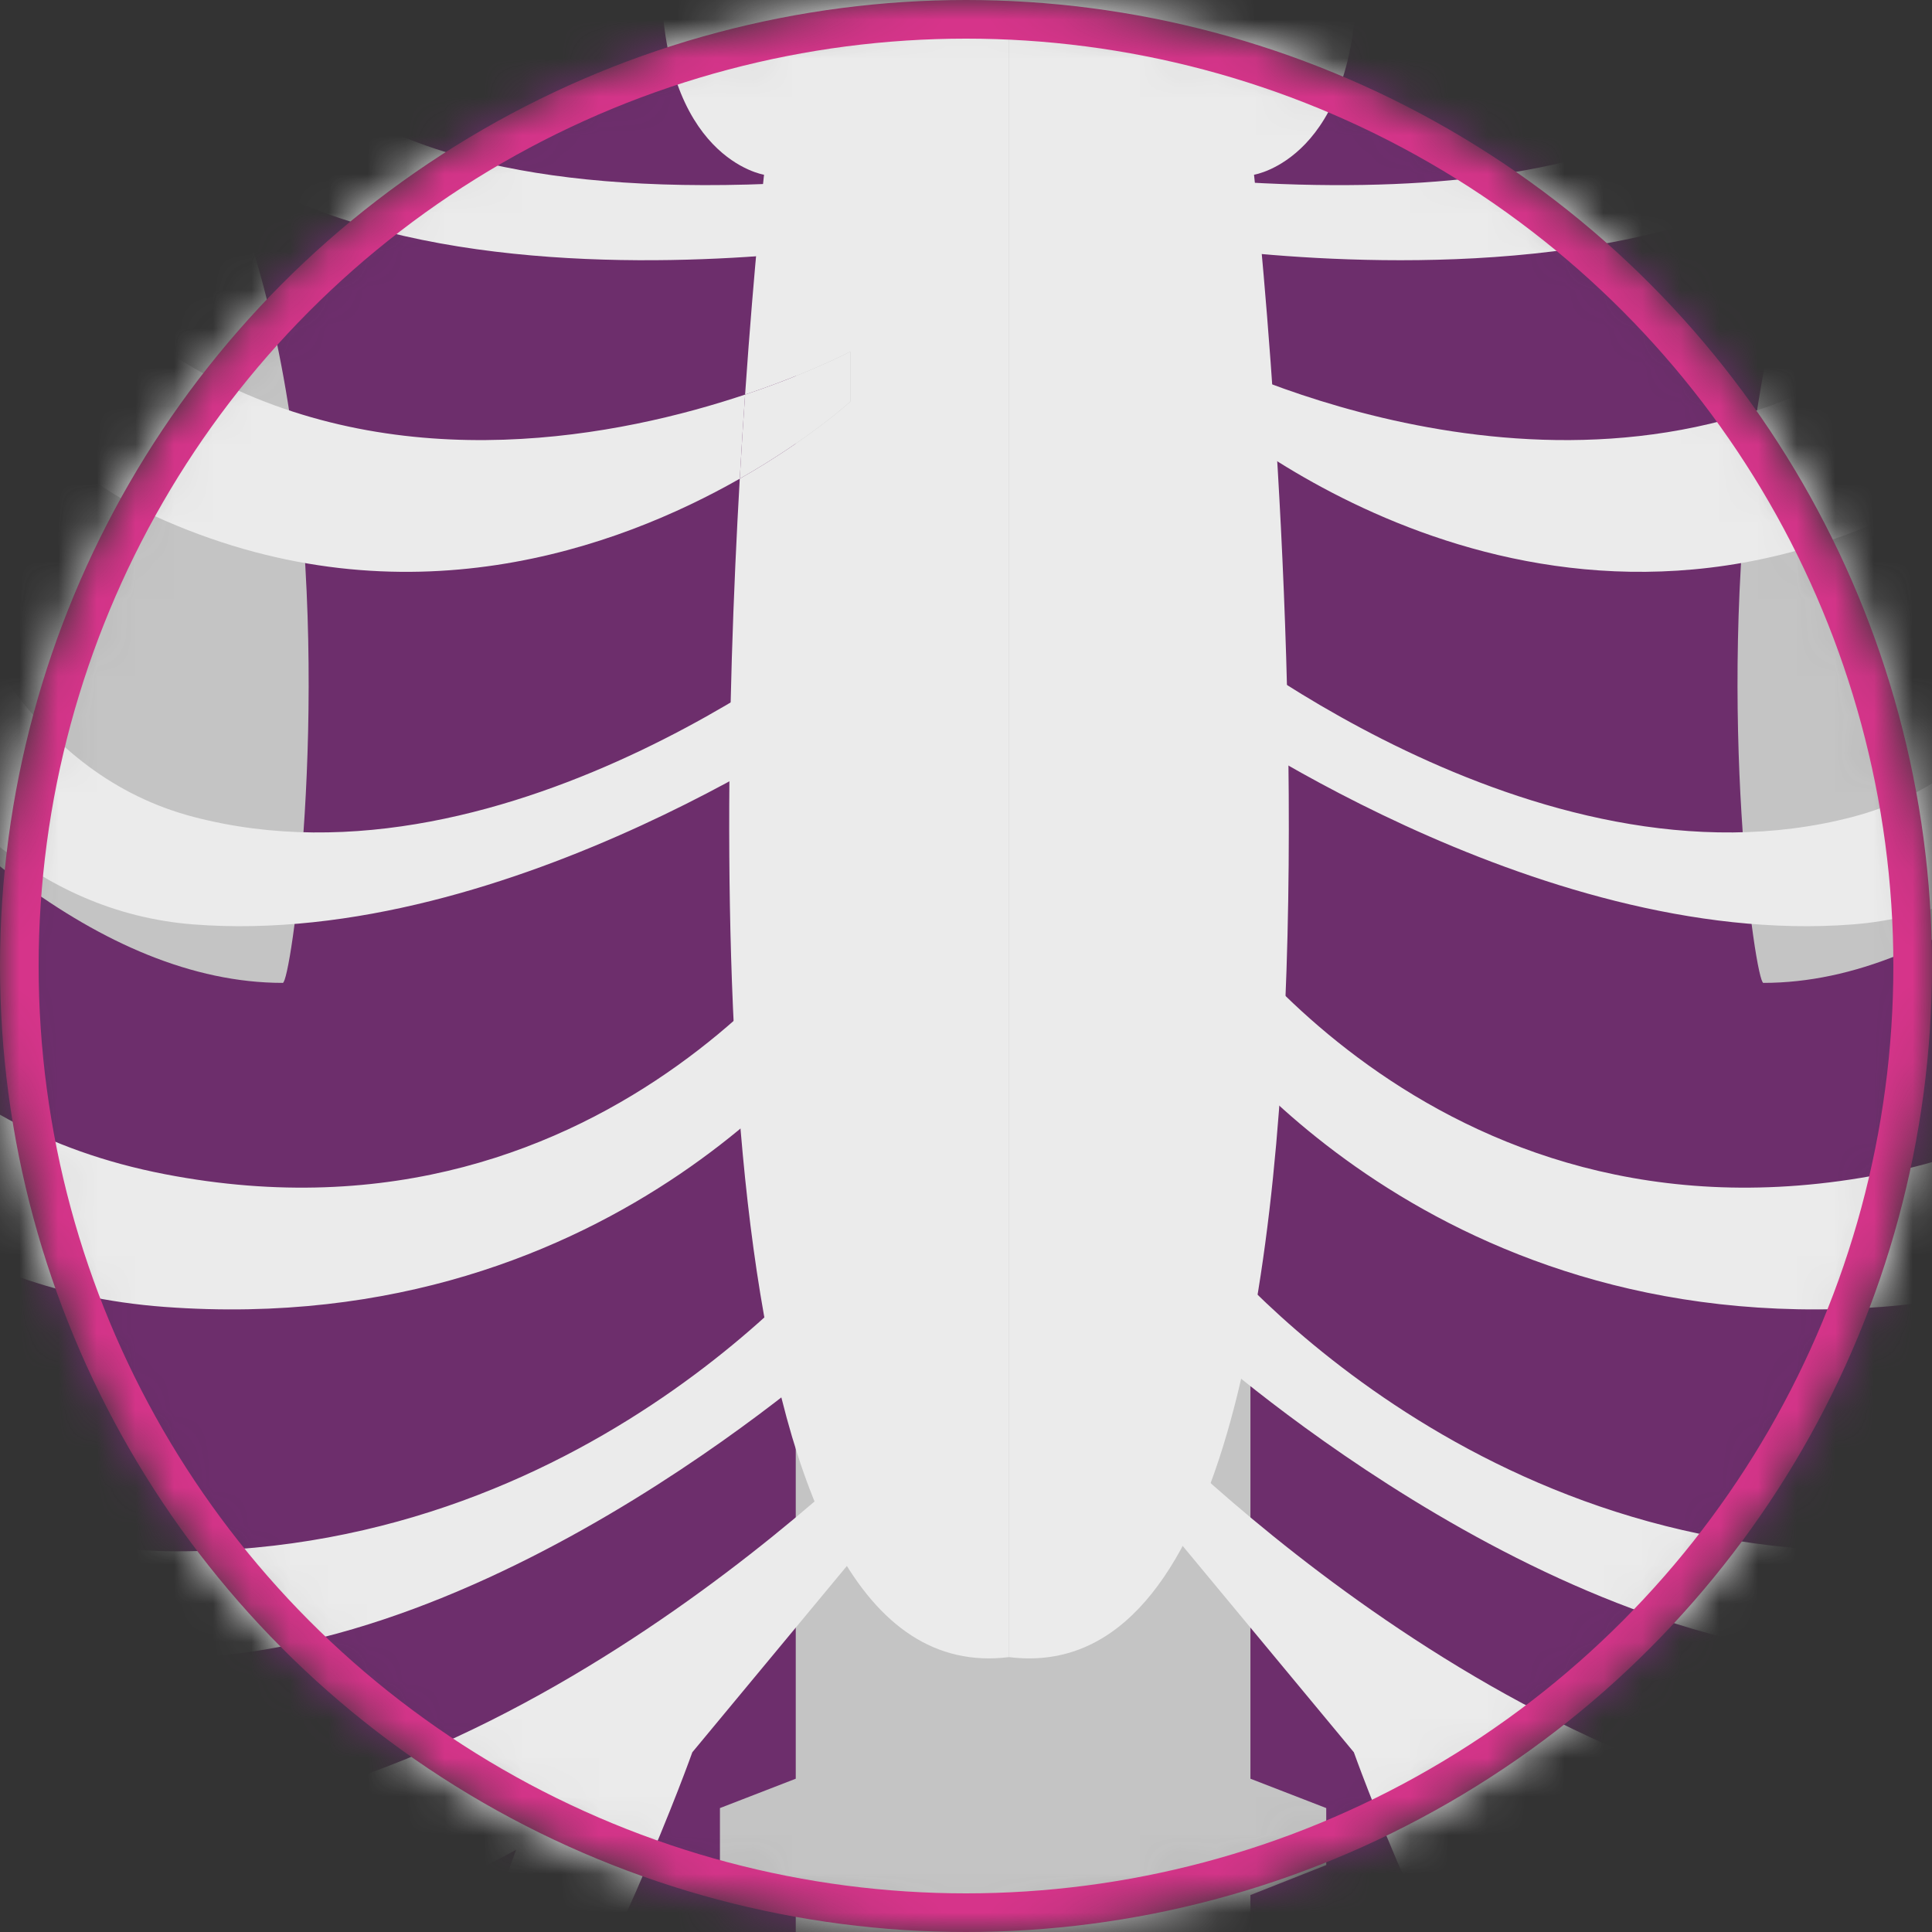 <?xml version="1.0" encoding="UTF-8"?> <svg xmlns="http://www.w3.org/2000/svg" width="50" height="50" viewBox="0 0 50 50" fill="none"><rect x="0" y="0" width="50" height="50" fill="#333333" stroke="none"/> <mask id="mask0_32_368" style="mask-type:alpha" maskUnits="userSpaceOnUse" x="0" y="0" width="50" height="50"> <circle cx="25" cy="25" r="24.5" fill="#D8348B" stroke="#D8348B"></circle> </mask> <g mask="url(#mask0_32_368)"> <circle cx="25" cy="25" r="25" fill="#D8348B"></circle> <path d="M35.935 -32.154C35.935 -32.154 34.414 -19.23 38.17 -13.573L66.726 -6.989C66.726 -6.989 80.153 -2.549 81.932 26.463C82.449 35.024 91.557 59.414 91.557 59.414C91.557 59.414 98.384 64.615 105.273 96.349C106.991 104.24 108.709 113.79 110.321 125.3C110.321 125.3 119.764 132.721 121.467 136.963C122.653 139.898 123.565 145.737 121.467 148.109C118.182 151.849 108.785 153.552 104.74 150.648C100.011 147.257 99.54 129.619 99.54 129.619C99.54 129.619 75.333 81.219 72.291 69.055C70.239 60.874 65.905 45.364 63.29 36.074L60.188 106.187C60.097 107.342 60.325 108.498 60.811 109.547C63.199 114.732 67.41 137.282 61.146 228.592C60.72 234.857 61.541 247.432 62.089 253.682C63.153 265.451 65.707 278.771 64.187 300.819C62.666 322.867 54.303 375.205 54.303 375.205C54.303 375.205 69.387 393.954 68.11 403.837C66.848 413.721 48.981 411.82 46.32 406.118C43.659 400.416 39.858 377.227 39.858 377.227C39.858 377.227 31.115 295.877 37.197 261.665C38.535 254.153 35.904 238.81 34.916 231.253C33 216.519 27.192 189.818 27.192 172.331C27.192 154.845 26.494 135.423 26.494 135.423C26.494 135.423 25.764 154.845 25.764 172.331C25.764 189.818 19.955 216.519 18.039 231.253C17.051 238.81 14.42 254.153 15.758 261.665C21.84 295.877 13.097 377.227 13.097 377.227C13.097 377.227 9.296 400.416 6.635 406.118C3.974 411.82 -13.893 413.721 -15.155 403.837C-16.432 393.954 -1.348 375.205 -1.348 375.205C-1.348 375.205 -9.711 322.867 -11.232 300.819C-12.752 278.771 -10.198 265.451 -9.133 253.682C-8.586 247.432 -7.765 234.857 -8.191 228.592C-14.456 137.282 -10.243 114.732 -7.856 109.547C-7.37 108.498 -7.142 107.342 -7.233 106.187L-10.335 36.074C-12.95 45.364 -17.284 60.874 -19.337 69.055C-22.378 81.219 -46.585 129.619 -46.585 129.619C-46.585 129.619 -47.056 147.257 -51.785 150.648C-55.83 153.552 -65.227 151.849 -68.511 148.109C-70.61 145.737 -69.698 139.898 -68.511 136.963C-66.808 132.721 -57.366 125.3 -57.366 125.3C-55.754 113.79 -54.036 104.24 -52.318 96.349C-45.429 64.615 -38.602 59.414 -38.602 59.414C-38.602 59.414 -29.494 35.024 -28.977 26.463C-27.198 -2.549 -13.771 -6.989 -13.771 -6.989L14.785 -13.573C18.541 -19.23 17.02 -32.154 17.02 -32.154L27.192 -31.409L35.935 -32.154Z" fill="#6D2E6C"></path> <path d="M34.323 -24.308V-25.783L32.361 -26.559V-29.539H25.321V106.241H32.361V62.546L34.323 61.771V60.296L32.361 59.52V55.795L34.323 55.02V53.545L32.361 52.769V49.044L34.323 48.268V46.793L32.361 46.033V-10.045L34.323 -10.821V-12.296L32.361 -13.056V-16.797L34.323 -17.557V-19.032L32.361 -19.808V-23.533L34.323 -24.308Z" fill="#C4C4C4"></path> <path d="M32.361 66.875V69.886L34.323 69.11V67.635L32.361 66.875Z" fill="#C4C4C4"></path> <path d="M32.361 73.611V76.637L34.323 75.862V74.387L32.361 73.611Z" fill="#C4C4C4"></path> <path d="M32.361 80.362V83.388L34.323 82.613V81.138L32.361 80.362Z" fill="#C4C4C4"></path> <path d="M32.361 88.157V91.168L34.323 90.393V88.918L32.361 88.157Z" fill="#C4C4C4"></path> <path d="M32.361 94.894V97.919L34.323 97.144V95.669L32.361 94.894Z" fill="#C4C4C4"></path> <path d="M32.361 101.645V104.671L34.323 103.895V102.42L32.361 101.645Z" fill="#C4C4C4"></path> <path d="M66.199 -3.862C64.352 -2.748 62.272 -2.555 60.193 -2.555C59.041 -2.555 57.881 -2.617 56.76 -2.617C41.6 -2.617 45.226 25.437 45.636 25.437C55.029 25.437 64.12 8.708 64.12 5.933C64.12 5.044 63.973 4.147 63.973 3.289C63.973 -1.821 70.389 0.39 70.389 -3.491C70.389 -4.735 69.624 -5.361 68.41 -5.361C67.459 -5.354 66.454 -4.882 66.199 -3.862Z" fill="#C4C4C4"></path> <path d="M101.547 122.153C101.547 122.153 96.94 124.236 100.346 128.843C103.752 133.45 111.264 126.897 109.393 123.84C107.523 120.784 101.547 122.153 101.547 122.153Z" fill="#C4C4C4"></path> <path d="M18.632 -24.308V-25.783L20.594 -26.559V-29.539H27.634V106.241H20.594V62.546L18.632 61.771V60.296L20.594 59.52V55.795L18.632 55.02V53.545L20.594 52.769V49.044L18.632 48.268V46.793L20.594 46.033V-10.045L18.632 -10.821V-12.296L20.594 -13.056V-16.797L18.632 -17.557V-19.032L20.594 -19.808V-23.533L18.632 -24.308Z" fill="#C4C4C4"></path> <path d="M20.594 66.875V69.886L18.632 69.11V67.635L20.594 66.875Z" fill="#C4C4C4"></path> <path d="M20.594 73.611V76.637L18.632 75.862V74.387L20.594 73.611Z" fill="#C4C4C4"></path> <path d="M20.594 80.362V83.388L18.632 82.613V81.138L20.594 80.362Z" fill="#C4C4C4"></path> <path d="M20.594 88.157V91.168L18.632 90.393V88.918L20.594 88.157Z" fill="#C4C4C4"></path> <path d="M20.594 94.894V97.919L18.632 97.144V95.669L20.594 94.894Z" fill="#C4C4C4"></path> <path d="M20.594 101.645V104.671L18.632 103.895V102.42L20.594 101.645Z" fill="#C4C4C4"></path> <path d="M-13.244 -3.862C-11.396 -2.748 -9.317 -2.555 -7.237 -2.555C-6.086 -2.555 -4.926 -2.617 -3.805 -2.617C11.355 -2.617 7.729 25.437 7.319 25.437C-2.073 25.437 -11.165 8.708 -11.165 5.933C-11.165 5.044 -11.018 4.147 -11.018 3.289C-11.018 -1.821 -17.434 0.39 -17.434 -3.491C-17.434 -4.735 -16.669 -5.361 -15.455 -5.361C-14.504 -5.354 -13.499 -4.882 -13.244 -3.862Z" fill="#C4C4C4"></path> <path d="M-48.592 122.153C-48.592 122.153 -43.985 124.236 -47.391 128.843C-50.797 133.45 -58.309 126.897 -56.438 123.84C-54.568 120.784 -48.592 122.153 -48.592 122.153Z" fill="#C4C4C4"></path> <path d="M59.169 255.825L42.184 258.106C41.166 266.728 45.91 273.312 45.91 273.312V364.044C41.774 367.846 42.184 376.619 42.184 376.619C49.027 371.449 52.539 374.399 52.539 374.399L57.892 274.848C60.69 268.249 59.169 255.825 59.169 255.825ZM50.532 365.109L48.981 364.5L52.585 274.833L55.124 270.773L50.532 365.109Z" fill="#EBEBEB"></path> <path d="M46.731 396.903C45.028 392.022 41.713 379.873 47.674 376.269C53.634 372.666 59.823 387.856 62.058 391.277C64.278 394.699 48.692 402.514 46.731 396.903Z" fill="#EBEBEB"></path> <path d="M48.753 404.582C48.252 403.29 47.461 399.945 49.514 400.005C51.551 400.066 52.433 402.666 52.433 402.666C52.433 402.666 52.646 399.945 54.288 399.549C55.93 399.154 57.877 401.009 57.877 401.009C57.877 401.009 57.679 397.603 59.656 396.903C61.633 396.204 62.819 397.74 62.819 397.74C62.819 397.74 61.982 394.455 63.107 394.319C64.248 394.182 67.76 399.184 66.635 400.203C65.708 401.039 64.217 399.412 64.217 399.412C64.217 399.412 65.951 402.94 64.978 403.533C63.655 404.339 61.709 400.781 61.709 400.781C61.709 400.781 63.503 405.115 62.18 405.799C60.675 406.574 58.683 402.712 58.683 402.712C58.683 402.712 59.853 406.878 57.861 407.502C55.93 408.095 53.817 403.685 53.817 403.685C53.817 403.685 54.364 407.775 52.737 408.505C51.125 409.235 49.863 407.487 48.753 404.582Z" fill="#EBEBEB"></path> <path d="M-6.214 255.825L10.771 258.106C11.79 266.728 7.045 273.312 7.045 273.312V364.044C11.181 367.846 10.771 376.619 10.771 376.619C3.928 371.449 0.416 374.399 0.416 374.399L-4.937 274.848C-7.735 268.249 -6.214 255.825 -6.214 255.825ZM2.423 365.109L3.974 364.5L0.37 274.833L-2.169 270.773L2.423 365.109Z" fill="#EBEBEB"></path> <path d="M6.224 396.903C7.927 392.022 11.242 379.873 5.281 376.269C-0.679 372.666 -6.868 387.856 -9.103 391.277C-11.323 394.699 4.263 402.514 6.224 396.903Z" fill="#EBEBEB"></path> <path d="M4.202 404.582C4.704 403.29 5.494 399.945 3.442 400.005C1.404 400.066 0.522 402.666 0.522 402.666C0.522 402.666 0.309 399.945 -1.333 399.549C-2.975 399.154 -4.922 401.009 -4.922 401.009C-4.922 401.009 -4.724 397.603 -6.701 396.903C-8.677 396.204 -9.863 397.74 -9.863 397.74C-9.863 397.74 -9.027 394.455 -10.152 394.319C-11.293 394.182 -14.805 399.184 -13.68 400.203C-12.752 401.039 -11.262 399.412 -11.262 399.412C-11.262 399.412 -12.996 402.94 -12.023 403.533C-10.7 404.339 -8.753 400.781 -8.753 400.781C-8.753 400.781 -10.548 405.115 -9.225 405.799C-7.719 406.574 -5.727 402.712 -5.727 402.712C-5.727 402.712 -6.898 406.878 -4.906 407.502C-2.975 408.095 -0.862 403.685 -0.862 403.685C-0.862 403.685 -1.409 407.775 0.218 408.505C1.83 409.235 3.092 407.487 4.202 404.582Z" fill="#EBEBEB"></path> <path d="M65.647 9.57C65.647 9.57 54.851 2.15 65.464 -1.637C76.078 -5.423 72.383 9.57 72.383 9.57L79.97 45.957C79.97 45.957 89.398 55.217 87.923 58.851C86.448 62.486 83.665 61.771 83.665 61.771C83.665 61.771 79.59 68.461 77.005 66.302C74.42 64.143 77.75 56.008 77.75 56.008L74.436 46.763L65.647 9.57Z" fill="#EBEBEB"></path> <path d="M103.144 137.069C102.308 135.458 103.281 133.314 104.817 133.344C106.641 133.374 109.15 132.842 111.553 130.516C116.16 126.076 115.567 141.144 108.876 140.749C105.774 140.582 104.071 138.864 103.144 137.069Z" fill="#EBEBEB"></path> <path d="M102.657 142.771C102.916 141.768 104.33 140.095 106.489 143.06C106.489 143.06 108.39 140.992 110.686 143.06C110.686 143.06 111.978 139.73 114.548 140.369C114.548 140.369 114.731 136.796 116.479 138.499C118.532 140.491 118.38 145.265 116.114 143.456C116.114 143.456 114.472 150.8 110.99 145.265C110.99 145.265 109.15 151.317 106.383 145.645C106.383 145.645 101.167 148.474 102.657 142.771Z" fill="#EBEBEB"></path> <path d="M115.765 132.492C115.734 131.61 116.89 131.261 117.346 132.006C118.867 134.469 120.6 138.042 117.924 138.042C116.266 138.042 115.841 134.91 115.765 132.492Z" fill="#EBEBEB"></path> <path d="M103.25 114.063C103.25 114.063 102.885 100.773 101.578 93.916C100.285 87.043 93.443 77.767 93.443 77.767L89.93 63.55C89.93 63.55 87.786 60.57 83.316 63.55C78.845 66.53 86.053 77.767 86.053 77.767L88.273 83.15L95.86 117.241C96.788 126.121 105.105 124.449 107.325 119.978C109.545 115.492 103.25 114.063 103.25 114.063ZM92.333 86.86C98.81 90.692 99.54 115.766 99.54 115.766C95.298 113.166 92.333 86.86 92.333 86.86Z" fill="#EBEBEB"></path> <path d="M-12.692 9.57C-12.692 9.57 -1.896 2.15 -12.509 -1.637C-23.123 -5.423 -19.428 9.57 -19.428 9.57L-27.015 45.957C-27.015 45.957 -36.443 55.217 -34.968 58.851C-33.493 62.486 -30.71 61.771 -30.71 61.771C-30.71 61.771 -26.635 68.461 -24.05 66.302C-21.465 64.143 -24.795 56.008 -24.795 56.008L-21.48 46.763L-12.692 9.57Z" fill="#EBEBEB"></path> <path d="M-50.189 137.069C-49.352 135.458 -50.326 133.314 -51.861 133.344C-53.686 133.374 -56.195 132.842 -58.597 130.516C-63.205 126.076 -62.612 141.144 -55.921 140.749C-52.819 140.582 -51.116 138.864 -50.189 137.069Z" fill="#EBEBEB"></path> <path d="M-49.702 142.771C-49.961 141.768 -51.375 140.095 -53.534 143.06C-53.534 143.06 -55.435 140.992 -57.731 143.06C-57.731 143.06 -59.023 139.73 -61.593 140.369C-61.593 140.369 -61.776 136.796 -63.524 138.499C-65.577 140.491 -65.425 145.265 -63.159 143.456C-63.159 143.456 -61.517 150.8 -58.035 145.265C-58.035 145.265 -56.195 151.317 -53.428 145.645C-53.428 145.645 -48.212 148.474 -49.702 142.771Z" fill="#EBEBEB"></path> <path d="M-62.809 132.492C-62.779 131.61 -63.935 131.261 -64.391 132.006C-65.911 134.469 -67.645 138.042 -64.969 138.042C-63.311 138.042 -62.886 134.91 -62.809 132.492Z" fill="#EBEBEB"></path> <path d="M46.807 -5.818C46.807 -5.818 51.627 6.772 29.822 4.522L30.461 6.316C30.461 6.316 53.908 10.209 50.228 -5.742L46.807 -5.818Z" fill="#EBEBEB"></path> <path d="M51.992 -4.83C51.992 -4.83 55.292 5.692 47.552 9.737C39.828 13.797 30.947 9.099 30.947 9.099V10.391C30.947 10.391 38.915 17.72 48.677 13.478C58.439 9.235 53.117 -4.83 53.117 -4.83H51.992Z" fill="#EBEBEB"></path> <path d="M30.963 16.078C30.963 16.078 39.706 23.301 47.947 21.141C56.189 18.982 56.31 4.978 56.31 4.978L58.971 11.881C58.971 11.881 56.189 23.285 47.947 23.924C39.706 24.563 30.963 18.328 30.963 18.328V16.078Z" fill="#EBEBEB"></path> <path d="M59.595 13.478C59.595 13.478 61.176 27.969 48.693 30.387C36.923 32.667 30.963 23.042 30.963 23.042V26.281C30.963 26.281 36.771 34.705 48.693 33.823C60.614 32.941 62.134 19.758 62.134 19.758L59.595 13.478Z" fill="#EBEBEB"></path> <path d="M62.134 25.064L61.374 36.484C61.374 36.484 57.42 42.916 48.693 42.916C39.964 42.916 30.963 34.705 30.963 34.705V31.785C30.963 31.785 37.303 40.148 48.388 40.148C59.473 40.164 62.134 25.064 62.134 25.064Z" fill="#EBEBEB"></path> <path d="M61.632 39.297C61.632 39.297 57.953 47.63 49.833 47.249C38.961 46.748 29.336 36.484 29.336 36.484V38.476L35.038 45.349C35.038 45.349 43.279 68.659 54.349 66.637C65.419 64.614 61.632 39.297 61.632 39.297ZM49.955 62.714C49.955 62.714 53.954 64.128 57.253 60.752C57.253 60.752 54.76 67.777 49.955 62.714ZM59.276 56.692C59.276 56.692 56.721 60.235 53.574 60.676C49.955 61.178 47.111 58.897 43.568 55.415C43.568 55.415 49.711 59.095 53.513 57.954C57.314 56.814 59.717 53.575 59.717 53.575L59.276 56.692ZM60.325 48.253C60.325 48.253 57.694 54.974 52.129 54.974C46.548 54.974 40.938 51.553 40.938 51.553L39.599 47.873C39.599 47.873 45.286 51.142 51.749 51.142C58.211 51.142 60.325 45.334 60.325 45.334V48.253Z" fill="#EBEBEB"></path> <path d="M21.992 16.078C21.992 16.078 13.249 23.301 5.008 21.141C-3.234 18.982 -3.355 4.978 -3.355 4.978L-6.016 11.881C-6.016 11.881 -3.234 23.285 5.008 23.924C13.249 24.563 21.992 18.328 21.992 18.328V16.078Z" fill="#EBEBEB"></path> <path d="M-6.64 13.478C-6.64 13.478 -8.221 27.969 4.263 30.387C16.032 32.667 21.992 23.042 21.992 23.042V26.281C21.992 26.281 16.184 34.705 4.263 33.823C-7.659 32.941 -9.179 19.758 -9.179 19.758L-6.64 13.478Z" fill="#EBEBEB"></path> <path d="M-9.179 25.064L-8.419 36.484C-8.419 36.484 -4.465 42.916 4.263 42.916C12.991 42.916 21.992 34.705 21.992 34.705V31.785C21.992 31.785 15.652 40.148 4.567 40.148C-6.518 40.164 -9.179 25.064 -9.179 25.064Z" fill="#EBEBEB"></path> <path d="M-8.677 39.297C-8.677 39.297 -4.998 47.63 3.122 47.249C13.994 46.748 23.619 36.484 23.619 36.484V38.476L17.917 45.349C17.917 45.349 9.676 68.659 -1.394 66.637C-12.463 64.614 -8.677 39.297 -8.677 39.297ZM3.001 62.714C3.001 62.714 -0.998 64.128 -4.298 60.752C-4.298 60.752 -1.804 67.777 3.001 62.714ZM-6.32 56.692C-6.32 56.692 -3.766 60.235 -0.618 60.676C3.001 61.178 5.844 58.897 9.387 55.415C9.387 55.415 3.244 59.095 -0.557 57.954C-4.359 56.814 -6.761 53.575 -6.761 53.575L-6.32 56.692ZM-7.37 48.253C-7.37 48.253 -4.739 54.974 0.826 54.974C6.407 54.974 12.018 51.553 12.018 51.553L13.356 47.873C13.356 47.873 7.669 51.142 1.206 51.142C-5.256 51.142 -7.37 45.334 -7.37 45.334V48.253Z" fill="#EBEBEB"></path> <path d="M-50.295 114.063C-50.295 114.063 -49.93 100.773 -48.623 93.916C-47.33 87.043 -40.487 77.767 -40.487 77.767L-36.975 63.55C-36.975 63.55 -34.831 60.57 -30.36 63.55C-25.89 66.53 -33.098 77.767 -33.098 77.767L-35.318 83.15L-42.905 117.241C-43.833 126.121 -52.15 124.449 -54.37 119.978C-56.59 115.492 -50.295 114.063 -50.295 114.063ZM-39.377 86.86C-45.855 90.692 -46.585 115.766 -46.585 115.766C-42.343 113.166 -39.377 86.86 -39.377 86.86Z" fill="#EBEBEB"></path> <path fill-rule="evenodd" clip-rule="evenodd" d="M5.705 -2.654L23.072 -2.138C23.741 -2.123 24.319 -2.564 24.502 -3.218C24.714 -4.085 24.106 -4.921 23.224 -4.982L-12.038 -7.445C-13.148 -7.521 -14.136 -6.731 -14.288 -5.621C-14.471 -4.358 -13.513 -3.218 -12.251 -3.188L2.337 -2.754C2.129 9.697 22.494 6.316 22.494 6.316L23.133 4.522C8.573 6.024 5.885 0.91 5.705 -2.654ZM5.705 -2.654L2.337 -2.754C2.352 -3.663 2.477 -4.657 2.727 -5.742L6.148 -5.818C6.148 -5.818 5.616 -4.428 5.705 -2.654Z" fill="#EBEBEB"></path> <path d="M6.148 -5.818L2.727 -5.742C2.477 -4.657 2.352 -3.663 2.337 -2.754L5.705 -2.654C5.616 -4.428 6.148 -5.818 6.148 -5.818Z" fill="#EBEBEB"></path> <path fill-rule="evenodd" clip-rule="evenodd" d="M34.654 -2.28L65.206 -3.188C66.468 -3.218 67.426 -4.358 67.243 -5.621C67.091 -6.731 66.103 -7.521 64.993 -7.445L30.095 -5.007C28.592 -5.425 27.086 -5.63 26.113 -5.727V42.886C36.879 44.224 32.454 4.522 32.454 4.522C32.454 4.522 35.115 4.111 35.115 -0.648C35.115 -1.262 34.947 -1.803 34.654 -2.28ZM34.654 -2.28C33.817 -3.647 31.958 -4.49 30.095 -5.007L29.731 -4.982C28.849 -4.921 28.241 -4.085 28.454 -3.218C28.636 -2.564 29.214 -2.123 29.883 -2.138L34.654 -2.28Z" fill="#EBEBEB"></path> <path d="M29.731 -4.982C28.849 -4.921 28.241 -4.085 28.454 -3.218C28.636 -2.564 29.214 -2.123 29.883 -2.138L34.654 -2.28C33.817 -3.647 31.958 -4.49 30.095 -5.007L29.731 -4.982Z" fill="#EBEBEB"></path> <path fill-rule="evenodd" clip-rule="evenodd" d="M26.113 -5.727C23.513 -5.468 17.111 -4.434 17.111 -0.648C17.111 4.111 19.773 4.522 19.773 4.522C19.773 4.522 19.52 6.785 19.283 10.212C16.057 11.29 10.48 12.406 5.403 9.737C-2.337 5.692 0.963 -4.83 0.963 -4.83H-0.162C-0.162 -4.83 -5.484 9.235 4.278 13.478C10.491 16.178 15.977 14.191 19.145 12.389C18.484 23.89 18.43 43.84 26.113 42.886V-5.727ZM19.145 12.389C20.954 11.36 22.008 10.391 22.008 10.391V9.099C22.008 9.099 20.965 9.65 19.283 10.212C19.235 10.895 19.189 11.623 19.145 12.389Z" fill="#EBEBEB"></path> <path d="M22.008 10.391V9.099C22.008 9.099 20.965 9.65 19.283 10.212C19.235 10.895 19.189 11.623 19.145 12.389C20.954 11.36 22.008 10.391 22.008 10.391Z" fill="#EBEBEB"></path> <path fill-rule="evenodd" clip-rule="evenodd" d="M5.662 236.788C5.662 236.788 3.944 167.423 3.213 160.532C2.483 153.64 1.605 141.682 1.605 141.682C1.605 140.962 2.547 140.766 3.666 140.532C5.301 140.19 7.311 139.77 7.311 137.529C7.311 137.529 4.693 134.958 4.693 132.284C4.693 130.381 6.407 129.053 7.462 129.053C8.573 129.053 10.768 130.278 10.768 134.045C10.768 134.681 10.728 135.339 10.688 136.001C10.648 136.669 10.607 137.342 10.607 138C10.607 142.624 13.913 144.291 16.653 144.291C19.279 144.291 23.637 139.351 26.478 135.572C29.318 139.351 33.676 144.291 36.302 144.291C39.042 144.291 42.348 142.624 42.348 138C42.348 137.342 42.307 136.669 42.267 136.001C42.227 135.339 42.188 134.681 42.188 134.045C42.188 130.278 44.382 129.053 45.493 129.053C46.548 129.053 48.262 130.381 48.262 132.284C48.262 134.958 45.644 137.529 45.644 137.529C45.644 139.77 47.654 140.19 49.289 140.532C50.408 140.766 51.35 140.962 51.35 141.682C51.35 141.682 50.472 153.64 49.742 160.532C49.011 167.423 47.294 236.788 47.294 236.788C47.294 236.788 42.154 239.251 40.633 243.813C39.113 248.375 42.337 254.639 42.337 254.639L57.603 252.359C61.663 243.995 57.512 239.054 57.512 239.054L59.078 140.019C61.832 136.496 61.832 132.773 61.832 132.001C61.832 131.417 60.815 123.507 57.274 123.375C57.274 123.375 57.189 124.9 53.083 124.9C50.23 124.9 49.571 124.703 49.571 116.416C49.571 103.561 57.538 95.82 57.538 95.82C57.538 94.615 56.116 91.328 50.296 91.328C43.628 91.328 37.893 96.394 33.27 101.226C32.862 102.34 31.818 104.996 30.515 105.197V115.172C30.368 115.163 30.221 115.163 30.082 115.172C28.927 115.16 27.707 115.275 26.478 115.615C25.248 115.275 24.029 115.16 22.873 115.172C22.735 115.163 22.587 115.163 22.44 115.172V105.197C21.137 104.996 20.093 102.34 19.686 101.226C15.062 96.394 9.327 91.328 2.659 91.328C-3.161 91.328 -4.583 94.615 -4.583 95.82C-4.583 95.82 3.384 103.561 3.384 116.416C3.384 124.703 2.725 124.9 -0.128 124.9C-4.234 124.9 -4.319 123.375 -4.319 123.375C-7.86 123.507 -8.877 131.417 -8.877 132.001C-8.877 132.773 -8.877 136.496 -6.123 140.019L-4.557 239.054C-4.557 239.054 -8.708 243.995 -4.648 252.359L10.619 254.639C10.619 254.639 13.842 248.375 12.322 243.813C10.801 239.251 5.662 236.788 5.662 236.788ZM26.478 115.615C27.071 115.779 27.668 115.995 28.259 116.274C29.371 116.792 31.151 117.706 32.799 118.732C34.757 119.947 34.56 122.847 32.46 123.789C30.954 124.462 29.366 124.91 27.765 124.961C27.663 124.965 27.561 124.966 27.459 124.966C27.132 124.966 26.804 124.948 26.478 124.912C26.151 124.948 25.823 124.966 25.496 124.966C25.394 124.966 25.292 124.965 25.191 124.961C23.589 124.91 22.001 124.462 20.495 123.789C18.395 122.847 18.198 119.947 20.157 118.732C21.805 117.706 23.584 116.792 24.696 116.274C25.288 115.995 25.884 115.779 26.478 115.615ZM21.095 136.355C26.995 134.788 18.191 126.942 18.191 126.942C17.233 134.408 18.374 137.069 21.095 136.355ZM31.86 136.355C25.96 134.788 34.764 126.942 34.764 126.942C35.722 134.408 34.581 137.069 31.86 136.355Z" fill="#EBEBEB"></path> <path d="M22.44 115.172C22.587 115.163 22.735 115.163 22.873 115.172C24.029 115.16 25.248 115.275 26.478 115.615C27.707 115.275 28.927 115.16 30.082 115.172C30.221 115.163 30.368 115.163 30.515 115.172V105.197C30.464 105.205 30.412 105.209 30.36 105.209C27.956 105.209 27.058 104.102 26.478 102.782C25.897 104.102 24.999 105.209 22.596 105.209C22.543 105.209 22.491 105.205 22.44 105.197V115.172Z" fill="#EBEBEB"></path> <path fill-rule="evenodd" clip-rule="evenodd" d="M26.477 -24.248C30.55 -24.268 34.386 -25.888 37.48 -28.559C38.465 -29.409 39.374 -30.365 40.192 -31.409C40.147 -32.808 40.192 -36.154 41.363 -38.373C42.884 -41.247 43.173 -43.3 41.743 -43.787C41.743 -43.787 44.815 -45.17 44.952 -47.056C45.089 -48.941 42.473 -52.272 45.53 -55.404C45.636 -56.955 45.727 -58.278 45.788 -59.053C46.471 -69.396 37.852 -77.802 26.477 -77.847C15.104 -77.802 6.485 -69.396 7.167 -59.053C7.228 -58.278 7.319 -56.955 7.426 -55.404C10.482 -52.272 7.866 -48.941 8.003 -47.056C8.14 -45.17 11.212 -43.787 11.212 -43.787C9.782 -43.3 10.071 -41.247 11.592 -38.373C12.763 -36.154 12.808 -32.808 12.763 -31.409C13.333 -30.681 13.947 -29.996 14.601 -29.36C17.832 -26.215 22.012 -24.27 26.477 -24.248ZM26.477 -46.939C24.926 -45.477 22.264 -43.294 21.399 -44.532C20.471 -45.88 24.426 -49.913 26.477 -51.85C28.529 -49.913 32.484 -45.88 31.556 -44.532C30.691 -43.294 28.029 -45.477 26.477 -46.939Z" fill="#EBEBEB"></path> <circle cx="25" cy="25" r="24.5" stroke="#D8348B"></circle> </g> </svg> 